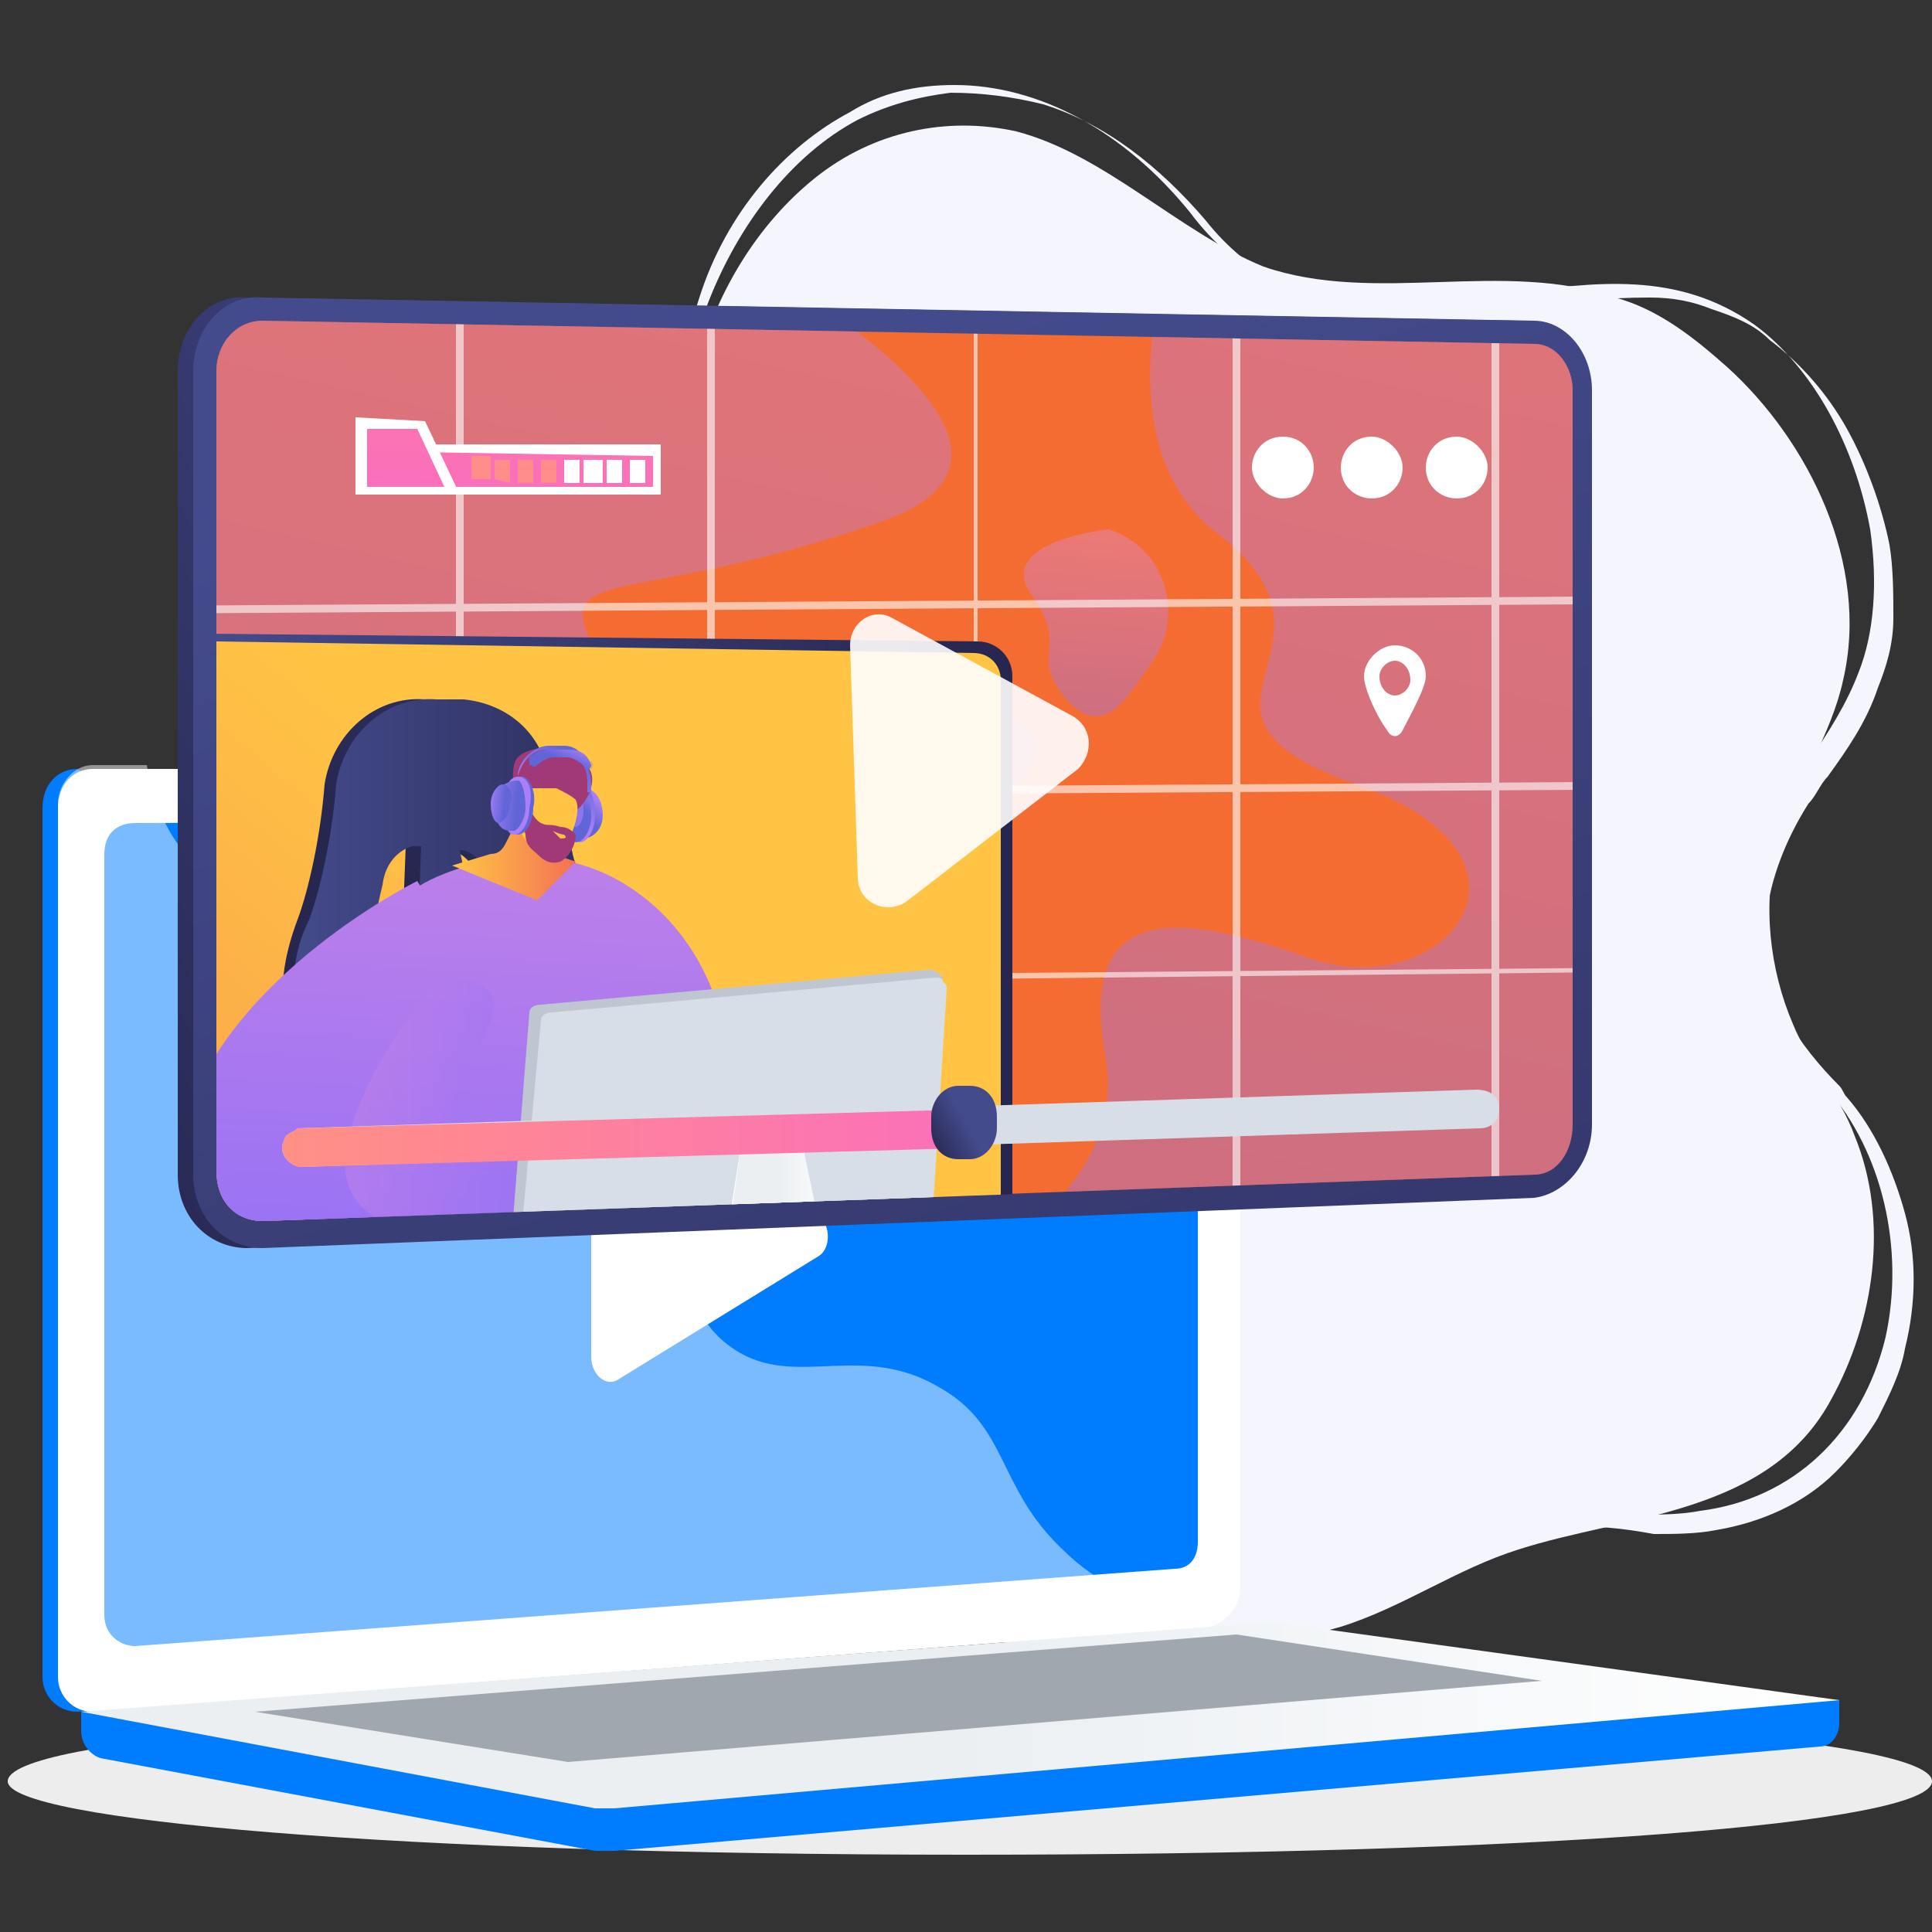 <?xml version="1.0" encoding="utf-8"?>
<!-- Generator: Adobe Illustrator 27.3.1, SVG Export Plug-In . SVG Version: 6.00 Build 0)  -->
<svg version="1.1" xmlns="http://www.w3.org/2000/svg" xmlns:xlink="http://www.w3.org/1999/xlink" x="0px" y="0px"
	 viewBox="0 0 50 50" style="enable-background:new 0 0 50 50;" xml:space="preserve">
<rect x="0" y="0" width="50" height="50" fill="#333333" stroke="none"/>
<style type="text/css">
	.st0{fill:#EDEDED;}
	.st1{fill:#F5F5FE;}
	.st2{fill:#007CFF;}
	.st3{fill:#FFFFFF;}
	.st4{opacity:0.48;fill:#FFFFFF;}
	.st5{fill:url(#SVGID_1_);}
	.st6{fill:#A0A7AF;}
	.st7{fill:url(#SVGID_00000013900590892819307290000012827932428122623640_);}
	.st8{fill:url(#SVGID_00000013891913996615288060000005032872605528605348_);}
	.st9{fill:#F46C31;}
	
		.st10{opacity:0.4;clip-path:url(#SVGID_00000072267064281857492560000005308447026714267813_);fill:url(#SVGID_00000057832497214950072510000004620915157171485573_);}
	
		.st11{opacity:0.4;clip-path:url(#SVGID_00000072267064281857492560000005308447026714267813_);fill:url(#SVGID_00000035520991768884625820000011462413809540835234_);}
	
		.st12{opacity:0.4;clip-path:url(#SVGID_00000072267064281857492560000005308447026714267813_);fill:url(#SVGID_00000110460095474678337630000007586774004207346344_);}
	.st13{clip-path:url(#SVGID_00000072267064281857492560000005308447026714267813_);}
	.st14{opacity:0.6;clip-path:url(#SVGID_00000072267064281857492560000005308447026714267813_);}
	.st15{fill:url(#SVGID_00000016783553194351488230000005709049449786851759_);}
	.st16{fill:url(#SVGID_00000142139817610395605410000015280592312910542521_);}
	.st17{opacity:0.9;fill:url(#SVGID_00000008859312821402709850000005266842910105593521_);}
	.st18{opacity:0.9;fill:url(#SVGID_00000079483346895060520670000008512078669762634655_);}
	.st19{opacity:0.9;fill:url(#SVGID_00000134249645028071374370000017575593090623226766_);}
	.st20{opacity:0.9;fill:url(#SVGID_00000111162605517543090140000015962096002017114760_);}
	
		.st21{clip-path:url(#SVGID_00000026131276711584127210000008787897798285560752_);fill:url(#SVGID_00000137845470839063697670000012111086642820164226_);}
	
		.st22{clip-path:url(#SVGID_00000026131276711584127210000008787897798285560752_);fill:url(#SVGID_00000085942969597945944310000006104855402260664240_);}
	.st23{clip-path:url(#SVGID_00000026131276711584127210000008787897798285560752_);}
	.st24{fill:url(#SVGID_00000020374741557295599460000004089086408928006274_);}
	.st25{fill:url(#SVGID_00000171693172828055129220000008647464347097857409_);}
	.st26{fill:url(#SVGID_00000041272735840610842110000009780765087255364007_);}
	.st27{opacity:0.4;fill:url(#SVGID_00000121281604507607883940000012135283831590768799_);}
	.st28{fill:url(#SVGID_00000129906577782762995250000011051968013525206710_);}
	.st29{fill:url(#SVGID_00000182523902542432852900000014407233990615164071_);}
	.st30{fill:url(#SVGID_00000072969510280861280000000003208268625838348722_);}
	.st31{fill:url(#SVGID_00000155843340488242716950000006140417206038966912_);}
	.st32{fill:url(#SVGID_00000130645121652528568940000010304118506321434496_);}
	.st33{fill:url(#SVGID_00000005246311120438157460000009693611500836512437_);}
	.st34{fill:url(#SVGID_00000089548592003739960270000011876574202729143719_);}
	.st35{opacity:0.6;fill:url(#SVGID_00000083797279837681850130000002153159625249329815_);}
	.st36{fill:url(#SVGID_00000021827376634074513140000007600528204968763560_);}
	.st37{fill:url(#SVGID_00000095336642739506520350000016158858754622459049_);}
	.st38{fill:url(#SVGID_00000183934160481733475000000015324031266565110970_);}
	.st39{fill:url(#SVGID_00000057849534046018306920000010652963482651901091_);}
	.st40{fill:url(#SVGID_00000084530119665957655210000006560997426768070544_);}
	.st41{fill:url(#SVGID_00000078738598701757815000000016562744357344307111_);}
	.st42{opacity:0.3;fill:url(#SVGID_00000018922791853228605950000004517773162948855944_);}
	.st43{fill:url(#SVGID_00000138570512276145273670000012734173518335024287_);}
	.st44{fill:url(#SVGID_00000016074228368527825740000001285019594995019438_);}
	.st45{fill:url(#SVGID_00000003825644998734156670000016971855963364221568_);}
	.st46{fill:url(#SVGID_00000142156303364323487700000004675033794142694541_);}
	.st47{fill:#BFC6D1;}
	.st48{fill:#D8DEE8;}
	.st49{fill:url(#SVGID_00000069361388976663988430000010114625473826540734_);}
	.st50{opacity:0.9;fill:#FFFFFF;}
	.st51{fill:url(#SVGID_00000144334087061804773580000015542129176674549427_);}
	.st52{fill:url(#SVGID_00000003082223277215925070000016308369262819060132_);}
</style>
<g id="Layer_1">
</g>
<g id="Layer_2">
	<g>
		<path id="_x3C_Path_x3E__00000073684962814717833750000007070102132144498078_" class="st0" d="M50,46.1c0,1.1-10.2,1.9-25,1.9
			S0.2,47.1,0.2,46.1c0-1.1,10-1.9,24.8-1.9S50,45,50,46.1z"/>
		<g>
			<path class="st1" d="M12.9,19.7c-1,1.5-1.7,3.6-1.2,5.5c0.5,1.9,2.2,3.1,2.9,4.9c0.4,1,0.4,2.1,0.4,3.2c0,1.4-0.2,3,0.7,4.2
				c0.5,0.7,1.3,1.1,2.1,1.4c1.6,0.6,3.3,0.8,4.7,1.9c2.3,1.7,5.2,2.3,8,2.1c1.4-0.1,2.8-0.4,4.2-0.8c1.6-0.5,3-1.5,4.6-2
				c2.8-0.9,6.5-0.9,8.1-3.9c1.1-2,1.5-4.6,0.6-6.8c-0.4-1.1-1.2-1.9-1.6-2.9c-0.6-1.4-0.8-3.1-0.4-4.6c0-0.1,0-0.1,0.1-0.2
				c0.4-1.4,1.3-2.7,1.6-4.1c0.7-3-0.9-6.2-3-8.1c-0.9-0.8-1.8-1.5-2.9-1.8c-2.9-1-6.2,0.2-9.1-0.8C30.5,6,28.6,4,26.3,3.4
				c-1.8-0.4-3.7,0-5.2,1.2c-1.5,1.2-2.6,3-3.1,5c-0.5,1.9-0.4,3.9-1.3,5.6c-0.7,1.5-2,2.2-3,3.3C13.5,18.9,13.1,19.3,12.9,19.7z"/>
			<g>
				<path class="st1" d="M38.7,40.1L38.7,40.1c1.1-0.8,2.4-0.9,3.7-0.9c0.5,0,1.1,0,1.6-0.1c2.4-0.3,4.2-2,4.8-4.5
					c0.5-2.3-0.1-4.8-1.5-6.4c-0.1-0.1-0.1-0.2-0.2-0.3c-0.5-0.6-1-1.2-1.4-1.9c-0.2-0.4-0.4-0.9-0.5-1.4c-0.1-0.5-0.1-1,0-1.5
					c0.1-0.9,0.5-1.9,1.1-2.7c0.1-0.2,0.3-0.5,0.5-0.7c0.5-0.7,1-1.5,1.3-2.3c0.4-1,0.5-2.3,0.3-3.7c-0.4-2.2-1.5-4.2-3-5.3
					c-2-1.4-4.1-1.1-6.4-0.8C38,7.8,37,8,36.1,8c-0.2,0-0.5,0-0.7,0c-0.4,0-0.9-0.1-1.3-0.2c-0.4-0.1-0.8-0.3-1.2-0.5
					c-0.8-0.4-1.5-1-2.1-1.8c-1.7-2.1-3.9-3.3-6.1-3.3c-1,0-1.9,0.2-2.7,0.7c-1.7,0.9-3.2,2.6-3.9,4.8c-0.4,1.2-0.5,2.5-0.6,3.8
					c-0.1,1.2-0.2,2.4-0.5,3.6c-0.2,0.7-0.5,1.3-0.9,1.9c-0.4,0.6-0.8,1.1-1.3,1.5c-1.3,1-2.2,2-2.8,3.1c-0.9,1.6-1.1,3.4-0.5,4.9
					c0.4,1,1.2,1.7,2,2.3c0.4,0.3,0.8,0.7,1.2,1.1c0.4,0.4,0.7,0.9,0.8,1.4c0.1,0.4,0.2,0.9,0.2,1.4c0,0.7-0.1,1.3-0.2,2
					c-0.2,1.1-0.4,2.2,0,3.3c0.2,0.7,0.8,1.2,1.7,1.5c0.6,0.2,1.4,0.3,2.3,0.3c0.3,0,0.6,0,0.8,0c1.1,0,2.2,0,3.2,0.4l0,0.1
					c-1-0.4-2.1-0.4-3.2-0.4c-0.3,0-0.6,0-0.8,0c-0.9,0-1.7-0.1-2.3-0.3c-0.9-0.3-1.5-0.9-1.7-1.6c-0.3-1.1-0.2-2.3,0-3.4
					c0.1-0.6,0.2-1.3,0.2-2c0-0.6-0.1-1-0.2-1.4c-0.4-1.1-1.1-1.7-1.9-2.4c-0.8-0.6-1.6-1.3-2-2.3c-0.2-0.4-0.3-0.8-0.3-1.2
					c0-0.4,0-0.8,0-1.3c0.1-0.8,0.4-1.7,0.8-2.4c0.6-1.1,1.5-2.1,2.9-3.1c0.9-0.7,1.7-1.9,2.2-3.3c0.4-1.1,0.4-2.4,0.5-3.5
					c0.1-1.3,0.2-2.6,0.6-3.8c0.8-2.1,2.2-3.9,3.9-4.8c0.8-0.4,1.6-0.6,2.4-0.7c0.8,0,1.6,0.1,2.4,0.3c1.6,0.5,3,1.6,4.2,3
					c1.1,1.4,2.8,2.3,4.6,2.5c1.2,0.1,2.4-0.1,3.6-0.2c1.1-0.2,2.2-0.3,3.3-0.3c0.6,0,1.1,0.1,1.6,0.3c0.6,0.2,1.1,0.4,1.5,0.8
					c0.8,0.6,1.5,1.4,2,2.3c0.5,0.9,0.9,2,1.1,3c0.1,0.6,0.1,1.3,0.1,1.9c0,0.7-0.2,1.3-0.4,1.8c-0.3,0.9-0.8,1.6-1.3,2.3
					c-0.2,0.2-0.3,0.5-0.5,0.7c-1.2,1.9-1.5,4-0.6,5.5c0.4,0.7,0.9,1.3,1.4,1.8c0.1,0.1,0.1,0.2,0.2,0.3c0.7,0.8,1.2,1.9,1.5,3
					c0.3,1.1,0.3,2.3,0,3.5c-0.1,0.6-0.4,1.2-0.7,1.8c-0.3,0.5-0.7,1-1.1,1.4c-0.8,0.8-1.9,1.3-3.1,1.5c-0.5,0.1-1.1,0.1-1.6,0.1
					C41.2,39.4,39.8,39.4,38.7,40.1z"/>
			</g>
		</g>
		<g>
			<g>
				<g>
					<path class="st2" d="M47.6,44L2.1,43.6v1.2c0,0.3,0.2,0.6,0.5,0.7l12.8,2.4c0.2,0,0.3,0,0.5,0l31.2-2.7c0.3,0,0.5-0.3,0.5-0.6
						V44z"/>
					<g>
						<path class="st2" d="M30.8,42.1L2,44.3c-0.5,0-0.9-0.4-0.9-0.9V20.9c0-0.6,0.4-1,0.9-1l1,0.6l27.8-0.6c0.4,0,0.8,0.4,0.8,0.9
							v20.3C31.6,41.6,31.3,42,30.8,42.1z"/>
						<path class="st3" d="M31.3,42.1L2.4,44.3c-0.5,0-0.9-0.4-0.9-0.9V20.9c0-0.6,0.4-1,0.9-1h28.9c0.4,0,0.8,0.4,0.8,0.9v20.3
							C32.1,41.6,31.7,42,31.3,42.1z"/>
						<path class="st2" d="M30.4,40.6L3.5,42.6c-0.4,0-0.8-0.3-0.8-0.8V22.1c0-0.5,0.3-0.8,0.8-0.8l26.9-0.1c0.4,0,0.6,0.3,0.6,0.8
							v17.9C31,40.3,30.8,40.6,30.4,40.6z"/>
						<path class="st3" d="M17.9,20.5c0,0.2-0.1,0.4-0.3,0.4c-0.2,0-0.3-0.2-0.3-0.4s0.1-0.4,0.3-0.4C17.7,20.1,17.9,20.2,17.9,20.5
							z"/>
						<path class="st4" d="M2.4,44.3l28.7-2.2l0.1,0c0.2,0,0.4-0.1,0.5-0.3c-2.1-0.1-3.4-0.9-4.2-1.7c-1.7-1.6-1.4-3.2-3.2-4.2
							c-2.2-1.3-4,0.3-5.7-1.3c-1-1-0.5-1.7-1.8-3.2c-1.4-1.6-2.3-1.1-3.7-2.6c-1.8-1.9-0.9-3.3-2.4-4.7C9,22.6,7,24.1,5.2,22.5
							c-0.8-0.7-1.2-1.6-1.4-2.7H2.4c-0.5,0-0.9,0.5-0.9,1v22.5C1.5,43.9,1.9,44.3,2.4,44.3z"/>
					</g>
					<linearGradient id="SVGID_1_" gradientUnits="userSpaceOnUse" x1="2.138" y1="44.38" x2="47.551" y2="44.38">
						<stop  offset="0.494" style="stop-color:#EBEFF2"/>
						<stop  offset="1" style="stop-color:#FFFFFF"/>
					</linearGradient>
					<path class="st5" d="M32.7,42L2.1,44.3l13.3,2.5c0.2,0,0.3,0,0.5,0L47.6,44L33.1,42C33,42,32.8,41.9,32.7,42z"/>
					<polygon class="st6" points="6.6,44.3 32,42.3 39.9,43.5 14.7,45.6 					"/>
				</g>
			</g>
			<path class="st3" d="M15.3,35.1v-6.6c0-0.4,0.3-0.7,0.6-0.5l5.3,3.5c0.3,0.2,0.3,0.8,0,1L16,35.7C15.7,35.9,15.3,35.6,15.3,35.1z
				"/>
		</g>
		<g>
			
				<linearGradient id="SVGID_00000070823156952487634190000007491443266032459168_" gradientUnits="userSpaceOnUse" x1="23.829" y1="18.78" x2="1.208" y2="30.982">
				<stop  offset="0" style="stop-color:#444B8C"/>
				<stop  offset="0.996" style="stop-color:#26264F"/>
			</linearGradient>
			<path style="fill:url(#SVGID_00000070823156952487634190000007491443266032459168_);" d="M6.4,32.3c-1,0-1.8-0.8-1.8-1.9V9.6
				c0-1.1,0.8-2,1.8-1.9l32.9,0.6c0.8,0,1.5,0.8,1.5,1.8v19c0,1-0.7,1.8-1.5,1.9L6.4,32.3z"/>
			<g>
				<g>
					
						<linearGradient id="SVGID_00000176742490077151210580000013067318856629164470_" gradientUnits="userSpaceOnUse" x1="19.83" y1="9.67" x2="35.488" y2="59.985">
						<stop  offset="0" style="stop-color:#444B8C"/>
						<stop  offset="0.996" style="stop-color:#26264F"/>
					</linearGradient>
					<path style="fill:url(#SVGID_00000176742490077151210580000013067318856629164470_);" d="M6.8,32.3c-1,0-1.8-0.8-1.8-1.9V9.6
						c0-1.1,0.8-2,1.8-1.9l32.9,0.6c0.8,0,1.5,0.8,1.5,1.8v19c0,1-0.7,1.8-1.5,1.9L6.8,32.3z"/>
					<path class="st9" d="M39.7,8.9L6.8,8.3c-0.7,0-1.2,0.6-1.2,1.3v20.7c0,0.7,0.5,1.3,1.2,1.3l32.9-1.2c0.6,0,1-0.6,1-1.3v-19
						C40.7,9.5,40.3,8.9,39.7,8.9z"/>
				</g>
				<g>
					<defs>
						<path id="SVGID_00000165225568576087636150000012471337353473492613_" d="M39.7,8.9L6.8,8.3c-0.7,0-1.2,0.6-1.2,1.3v20.7
							c0,0.7,0.5,1.3,1.2,1.3l32.9-1.2c0.6,0,1-0.6,1-1.3v-19C40.7,9.5,40.3,8.9,39.7,8.9z"/>
					</defs>
					<clipPath id="SVGID_00000011753977679688585040000006153583156864014243_">
						<use xlink:href="#SVGID_00000165225568576087636150000012471337353473492613_"  style="overflow:visible;"/>
					</clipPath>
					
						<linearGradient id="SVGID_00000078044558387868415220000009487567623679710884_" gradientUnits="userSpaceOnUse" x1="44.227" y1="-12.807" x2="34.042" y2="31.569">
						<stop  offset="3.597120e-03" style="stop-color:#E38DDD"/>
						<stop  offset="1" style="stop-color:#9571F6"/>
					</linearGradient>
					
						<path style="opacity:0.4;clip-path:url(#SVGID_00000011753977679688585040000006153583156864014243_);fill:url(#SVGID_00000078044558387868415220000009487567623679710884_);" d="
						M31.5,3.3c-0.2,0.1-3.8,7.6,0,10.5c3.9,3-1.8,4.6,3.6,6.5c5.4,1.9,2.3,5.7-1.2,4.5c-3.4-1.2-6-1.5-5.3,2.5
						c0.7,3.9-4.2,5.1-2,6.2c2.2,1.1,15.4,0,15.6,0c0.2,0,3.4-10.1,3.4-11.1C45.7,21.4,45.1-0.6,31.5,3.3z"/>
					
						<linearGradient id="SVGID_00000104704882679799509970000011731038635961808822_" gradientUnits="userSpaceOnUse" x1="20.713" y1="-11.568" x2="10.667" y2="32.206">
						<stop  offset="3.597120e-03" style="stop-color:#E38DDD"/>
						<stop  offset="1" style="stop-color:#9571F6"/>
					</linearGradient>
					
						<path style="opacity:0.4;clip-path:url(#SVGID_00000011753977679688585040000006153583156864014243_);fill:url(#SVGID_00000104704882679799509970000011731038635961808822_);" d="
						M17.7,5.8c0,0,11.2,5.6,5.1,7.7c-6,2.1-8.3,1.2-7.6,2.9c0.7,1.7,4.9,1.5,8.7,1.7c3.8,0.1,3.8,2.1,0.7,3
						c-3.1,0.9-4.3,2.9-3.4,4.4c0.9,1.5,3.4,5.9,0.7,6.6c-2.7,0.7-4.1-10.6-8.9-10.8C8.3,21,1.5,23.8,1.1,18.6
						C0.8,13.5,4.3,6,4.5,6.2C4.7,6.4,17.7,5.8,17.7,5.8z"/>
					
						<linearGradient id="SVGID_00000060711031905435403760000003431245577477492098_" gradientUnits="userSpaceOnUse" x1="28.501" y1="13.646" x2="28.144" y2="18.433">
						<stop  offset="3.597120e-03" style="stop-color:#E38DDD"/>
						<stop  offset="1" style="stop-color:#9571F6"/>
					</linearGradient>
					
						<path style="opacity:0.4;clip-path:url(#SVGID_00000011753977679688585040000006153583156864014243_);fill:url(#SVGID_00000060711031905435403760000003431245577477492098_);" d="
						M28.7,13.7c0,0-3,0.3-2,1.7c1,1.4-0.1,1.5,0.9,2.7c1,1.1,1.6-0.1,2.3-1.1C30.6,15.9,30.2,14.2,28.7,13.7z"/>
					<g style="clip-path:url(#SVGID_00000011753977679688585040000006153583156864014243_);">
						<path class="st3" d="M34,12.1c0,0.4-0.3,0.8-0.8,0.8c-0.4,0-0.8-0.4-0.8-0.8c0-0.4,0.3-0.8,0.8-0.8C33.7,11.3,34,11.7,34,12.1
							z"/>
						<path class="st3" d="M36.3,12.1c0,0.4-0.3,0.8-0.8,0.8c-0.4,0-0.8-0.3-0.8-0.8c0-0.4,0.3-0.8,0.8-0.8
							C35.9,11.3,36.3,11.7,36.3,12.1z"/>
						<path class="st3" d="M38.5,12.1c0,0.4-0.3,0.8-0.8,0.8c-0.4,0-0.8-0.3-0.8-0.8c0-0.4,0.3-0.8,0.8-0.8
							C38.1,11.3,38.5,11.7,38.5,12.1z"/>
					</g>
					<g style="opacity:0.6;clip-path:url(#SVGID_00000011753977679688585040000006153583156864014243_);">
						<g>
							<polygon class="st3" points="47.1,15.6 0.6,15.9 0.6,15.7 47.1,15.4 							"/>
						</g>
						<g>
							<polygon class="st3" points="47.1,20.4 0.6,20.7 0.6,20.5 47.1,20.2 							"/>
						</g>
						<g>
							<polygon class="st3" points="47.1,25.1 0.6,25.6 0.6,25.4 47.1,25 							"/>
						</g>
						<g>
							<polygon class="st3" points="18.5,32.6 18.3,32.6 18.3,6.3 18.5,6.3 							"/>
						</g>
						<g>
							<polygon class="st3" points="25.3,32.5 25.2,32.5 25.2,6.3 25.3,6.3 							"/>
						</g>
						<g>
							<polygon class="st3" points="32.1,32.4 31.9,32.4 31.9,6.3 32.1,6.3 							"/>
						</g>
						<g>
							<polygon class="st3" points="38.8,32.4 38.6,32.4 38.6,6.3 38.8,6.3 							"/>
						</g>
						<g>
							<polygon class="st3" points="12,32.7 11.8,32.7 11.8,6.3 12,6.3 							"/>
						</g>
					</g>
					<g style="clip-path:url(#SVGID_00000011753977679688585040000006153583156864014243_);">
						<polygon class="st3" points="10.6,12.8 17.1,12.8 17.1,11.5 10.6,11.5 						"/>
						
							<linearGradient id="SVGID_00000119093530507246061610000016487321980611686327_" gradientUnits="userSpaceOnUse" x1="14.622" y1="1.689" x2="13.797" y2="12.763">
							<stop  offset="0" style="stop-color:#FF9085"/>
							<stop  offset="1" style="stop-color:#FB6FBB"/>
						</linearGradient>
						<polygon style="fill:url(#SVGID_00000119093530507246061610000016487321980611686327_);" points="16.9,12.6 16.9,11.8 
							10.8,11.7 10.8,12.6 						"/>
						<polygon class="st3" points="9.2,12.8 11.9,12.8 11,10.9 9.2,10.8 						"/>
						
							<linearGradient id="SVGID_00000142857340684589555320000006396306818280743070_" gradientUnits="userSpaceOnUse" x1="11.263" y1="1.573" x2="10.447" y2="12.537">
							<stop  offset="0" style="stop-color:#FF9085"/>
							<stop  offset="1" style="stop-color:#FB6FBB"/>
						</linearGradient>
						<polygon style="fill:url(#SVGID_00000142857340684589555320000006396306818280743070_);" points="11.5,12.6 10.8,11.1 
							9.5,11.1 9.5,12.6 						"/>
						<polygon class="st3" points="16.3,12.5 16.7,12.5 16.7,11.9 16.3,11.9 						"/>
						<polygon class="st3" points="15.7,12.5 16.1,12.5 16.1,11.9 15.7,11.9 						"/>
						<polygon class="st3" points="15.1,12.5 15.6,12.5 15.6,11.9 15.1,11.9 						"/>
						<polygon class="st3" points="14.6,12.5 15,12.5 15,11.9 14.6,11.9 						"/>
						
							<linearGradient id="SVGID_00000077315645871688502620000013144846605526243505_" gradientUnits="userSpaceOnUse" x1="2318.963" y1="16.066" x2="2320.194" y2="23.54" gradientTransform="matrix(-1 0 0 1 2332.515 0)">
							<stop  offset="0" style="stop-color:#FF9085"/>
							<stop  offset="1" style="stop-color:#FB6FBB"/>
						</linearGradient>
						<polygon style="opacity:0.9;fill:url(#SVGID_00000077315645871688502620000013144846605526243505_);" points="14,12.5 
							14.4,12.5 14.4,11.9 14,11.9 						"/>
						
							<linearGradient id="SVGID_00000149341505317285979120000010845926066178569385_" gradientUnits="userSpaceOnUse" x1="2319.536" y1="16" x2="2320.775" y2="23.522" gradientTransform="matrix(-1 0 0 1 2332.515 0)">
							<stop  offset="0" style="stop-color:#FF9085"/>
							<stop  offset="1" style="stop-color:#FB6FBB"/>
						</linearGradient>
						<polygon style="opacity:0.9;fill:url(#SVGID_00000149341505317285979120000010845926066178569385_);" points="13.4,12.5 
							13.8,12.5 13.8,11.9 13.4,11.9 						"/>
						
							<linearGradient id="SVGID_00000046309408270271770340000017667787001913312402_" gradientUnits="userSpaceOnUse" x1="2320.113" y1="15.933" x2="2321.36" y2="23.503" gradientTransform="matrix(-1 0 0 1 2332.515 0)">
							<stop  offset="0" style="stop-color:#FF9085"/>
							<stop  offset="1" style="stop-color:#FB6FBB"/>
						</linearGradient>
						<polygon style="opacity:0.9;fill:url(#SVGID_00000046309408270271770340000017667787001913312402_);" points="12.8,12.4 
							13.2,12.5 13.2,11.9 12.8,11.9 						"/>
						
							<linearGradient id="SVGID_00000105419934095805684540000009834424559431909797_" gradientUnits="userSpaceOnUse" x1="2320.696" y1="15.866" x2="2321.95" y2="23.485" gradientTransform="matrix(-1 0 0 1 2332.515 0)">
							<stop  offset="0" style="stop-color:#FF9085"/>
							<stop  offset="1" style="stop-color:#FB6FBB"/>
						</linearGradient>
						<polygon style="opacity:0.9;fill:url(#SVGID_00000105419934095805684540000009834424559431909797_);" points="12.2,12.4 
							12.7,12.4 12.7,11.8 12.2,11.8 						"/>
					</g>
				</g>
				<g>
					<defs>
						<path id="SVGID_00000130642014275304848680000003595684366669837469_" d="M26.4,17.2v13.7L6.8,31.6c-0.7,0-1.2-0.5-1.2-1.3
							V16.3l20.1,0.2C26.1,16.6,26.4,16.9,26.4,17.2z"/>
					</defs>
					<clipPath id="SVGID_00000006683997861267851240000008292314115768270209_">
						<use xlink:href="#SVGID_00000130642014275304848680000003595684366669837469_"  style="overflow:visible;"/>
					</clipPath>
					
						<linearGradient id="SVGID_00000060744649298825062210000000318115713209449888_" gradientUnits="userSpaceOnUse" x1="5.344" y1="24.152" x2="26.197" y2="24.152">
						<stop  offset="0" style="stop-color:#444B8C"/>
						<stop  offset="0.996" style="stop-color:#26264F"/>
					</linearGradient>
					
						<path style="clip-path:url(#SVGID_00000006683997861267851240000008292314115768270209_);fill:url(#SVGID_00000060744649298825062210000000318115713209449888_);" d="
						M6.8,31.9c-0.8,0-1.4-0.7-1.4-1.5v-14l19.9,0.2c0.5,0,0.9,0.4,0.9,0.9v13.6L6.8,31.9C6.8,31.9,6.8,31.9,6.8,31.9z"/>
					
						<linearGradient id="SVGID_00000016753418658671056400000008811819441026303400_" gradientUnits="userSpaceOnUse" x1="15.582" y1="23.1" x2="-7.731" y2="50.591">
						<stop  offset="0" style="stop-color:#FFC444"/>
						<stop  offset="0.996" style="stop-color:#F36F56"/>
					</linearGradient>
					
						<path style="clip-path:url(#SVGID_00000006683997861267851240000008292314115768270209_);fill:url(#SVGID_00000016753418658671056400000008811819441026303400_);" d="
						M25.9,17.6V31c0,0.4-0.3,0.7-0.7,0.7l-21.1,0c-0.4,0-0.7-0.3-0.7-0.7V17.3c0-0.4,0.3-0.7,0.7-0.7l1.5,0l19.6,0.3
						C25.6,16.9,25.9,17.2,25.9,17.6z"/>
					<g style="clip-path:url(#SVGID_00000006683997861267851240000008292314115768270209_);">
						<g>
							
								<linearGradient id="SVGID_00000000207775642683479900000009656042096967028618_" gradientUnits="userSpaceOnUse" x1="26.723" y1="6.125" x2="13.84" y2="25.469">
								<stop  offset="0" style="stop-color:#444B8C"/>
								<stop  offset="0.996" style="stop-color:#26264F"/>
							</linearGradient>
							<path style="fill:url(#SVGID_00000000207775642683479900000009656042096967028618_);" d="M16.8,31c-0.3-0.9-0.2-2,0.2-2.9
								l0.5-1.1c0.1-0.3,0.2-0.6,0.2-0.9v-0.6c0-0.3-0.1-0.5-0.3-0.6l-1.9-1.3c-0.6-0.4-1-1-1.1-1.6c-0.2-0.7-0.4-1.5-0.7-2.3
								c-0.3-0.9-1.1-1.5-2.1-1.6l-0.6,0c-1.3-0.1-2.4,0.9-2.6,2.2c-0.1,1.3-0.4,2.7-0.7,3.5c-0.3,0.8-0.5,1.7-0.3,2.5
								c0.5,2.7,1.2,6.4,0.8,7.3c5.9,0.7,9.7,0,9.7,0L16.8,31z M10.4,24.5l-1.2,0c0,0,0.1-0.8,0.3-1.6c0.1-0.8,0.7-1,0.8-1l0.2,0
								L10.4,24.5z M12,24.5L11.6,22c0.9,0,1.6,2.6,1.6,2.6C13.2,24.6,12,24.5,12,24.5z"/>
							
								<linearGradient id="SVGID_00000134928782927631554970000013956612747245309841_" gradientUnits="userSpaceOnUse" x1="7.465" y1="26.12" x2="18.037" y2="26.12">
								<stop  offset="0" style="stop-color:#444B8C"/>
								<stop  offset="0.996" style="stop-color:#26264F"/>
							</linearGradient>
							<path style="fill:url(#SVGID_00000134928782927631554970000013956612747245309841_);" d="M17.2,31c-0.3-0.9-0.2-2,0.2-2.9
								l0.5-1.1c0.1-0.3,0.2-0.6,0.2-0.9v-0.6c0-0.3-0.1-0.5-0.3-0.6l-1.9-1.3c-0.6-0.4-1-1-1.1-1.6c-0.2-0.7-0.4-1.5-0.7-2.3
								c-0.3-0.9-1.1-1.5-2.1-1.6l-0.7,0c-1.3-0.1-2.4,0.9-2.6,2.2c-0.1,1.3-0.4,2.7-0.7,3.5c-0.4,0.8-0.5,1.7-0.3,2.5
								c0.5,2.7,1.2,6.4,0.8,7.4c5.9,0.7,9.7,0,9.7,0L17.2,31z M10.8,24.5l-1.2,0c0,0,0.1-0.8,0.3-1.6c0.1-0.8,0.7-1,0.8-1l0.2,0
								L10.8,24.5z M12.4,24.5L11.9,22c0.9,0,1.6,2.6,1.6,2.6C13.6,24.6,12.4,24.5,12.4,24.5z"/>
						</g>
						<g>
							<g>
								
									<linearGradient id="SVGID_00000048459567553614842350000003379153840483864247_" gradientUnits="userSpaceOnUse" x1="13.885" y1="11.366" x2="12.641" y2="33.414">
									<stop  offset="3.597120e-03" style="stop-color:#E38DDD"/>
									<stop  offset="1" style="stop-color:#9571F6"/>
								</linearGradient>
								<path style="fill:url(#SVGID_00000048459567553614842350000003379153840483864247_);" d="M16.6,31.8c0.5-0.3,1.5-1.2,2-2.6
									c0.7-2.3-0.3-5-2.4-6.3c-2.4-1.5-5-0.2-5.3,0c-1.8,0.9-2.5,2.5-2.9,3.4c-0.7,1.6-1.7,4.9-0.3,6.2c0.9,0.8,2.2,0.5,3.8,0.2
									c1.6-0.3,2.1-0.8,2.2-1c0.4-0.6,0.2-1,0.4-2c0.3-1.6,1.3-3.4,2-3.4c0.6,0,1.1,1.3,1.1,2.2c0.1,1.5-0.7,2.6-0.9,2.9
									C16.4,31.6,16.5,31.7,16.6,31.8z"/>
								
									<linearGradient id="SVGID_00000098200677035173273590000010561689693016874902_" gradientUnits="userSpaceOnUse" x1="7.138" y1="29.19" x2="13.726" y2="29.19">
									<stop  offset="3.597120e-03" style="stop-color:#E38DDD"/>
									<stop  offset="1" style="stop-color:#9571F6"/>
								</linearGradient>
								<path style="opacity:0.4;fill:url(#SVGID_00000098200677035173273590000010561689693016874902_);" d="M11.8,29.5
									c-0.7-1.1,1.4-3,0.9-3.8c-0.4-0.6-1.9-0.4-2.9,0.2c-1.8,1-2.3,3.2-2.5,4c-0.1,0.7-0.2,1.3-0.2,1.9c0.1,0.3,0.3,0.6,0.6,0.8
									c0.9,0.8,2.2,0.5,3.8,0.2c1.6-0.3,2.1-0.8,2.2-1c0,0,0,0,0,0c0-0.6-0.1-1.1-0.5-1.5C12.7,29.8,12.1,30,11.8,29.5z"/>
								
									<linearGradient id="SVGID_00000159457066499217615260000005736068605487522186_" gradientUnits="userSpaceOnUse" x1="9.338" y1="11.16" x2="8.097" y2="33.15">
									<stop  offset="3.597120e-03" style="stop-color:#E38DDD"/>
									<stop  offset="1" style="stop-color:#9571F6"/>
								</linearGradient>
								<path style="fill:url(#SVGID_00000159457066499217615260000005736068605487522186_);" d="M11.8,31.9c0,0-3.4,0.3-2.8-2.4
									c0.7-2.7,3-4.7,3-4.7l-1.2-2c0,0-5.5,2.7-6.2,7c-0.7,4.3,6.7,2.8,6.7,2.8L11.8,31.9z"/>
								
									<linearGradient id="SVGID_00000173149697262107939520000005370516126115138732_" gradientUnits="userSpaceOnUse" x1="13.435" y1="32.207" x2="13.455" y2="32.207">
									<stop  offset="0" style="stop-color:#FFC444"/>
									<stop  offset="0.996" style="stop-color:#F36F56"/>
								</linearGradient>
								<path style="fill:url(#SVGID_00000173149697262107939520000005370516126115138732_);" d="M13.6,32.6c0,0-0.2-0.7-0.5-0.9
									c-0.3-0.2-1.2,0.2-1.2,0.2s-0.4,0.6-0.4,0.7c0,0.1,0.8,0.2,1-0.1c0.3-0.3,0.6-0.3,0.8-0.1C13.4,32.7,13.6,32.6,13.6,32.6z"
									/>
								<polygon class="st3" points="11.7,33 13.3,33.8 19.5,31.8 19.5,31.5 17.5,31.4 11.8,32.6 								"/>
								
									<linearGradient id="SVGID_00000063615075728026346580000003067622788533129098_" gradientUnits="userSpaceOnUse" x1="11.793" y1="22.181" x2="14.97" y2="22.181">
									<stop  offset="0" style="stop-color:#FFC444"/>
									<stop  offset="0.996" style="stop-color:#F36F56"/>
								</linearGradient>
								<path style="fill:url(#SVGID_00000063615075728026346580000003067622788533129098_);" d="M13.5,21l-0.4,0.8
									c-0.1,0.2-0.2,0.3-0.4,0.3l-1,0.3c0,0,2.2,0.9,2.2,0.9c0,0,1-1,1-1l-0.3-0.1c-0.2-0.1-0.3-0.3-0.3-0.5l0-0.6L13.5,21z"/>
								<g>
									<g>
										
											<linearGradient id="SVGID_00000176732868431840392700000005405712912284646024_" gradientUnits="userSpaceOnUse" x1="452.99" y1="-108.534" x2="452.668" y2="-108.074" gradientTransform="matrix(0.994 0.106 -0.106 0.994 -446.451 80.423)">
											<stop  offset="0" style="stop-color:#AA80F9"/>
											<stop  offset="0.996" style="stop-color:#6165D7"/>
										</linearGradient>
										<path style="fill:url(#SVGID_00000176732868431840392700000005405712912284646024_);" d="M15.1,20.4L15.1,20.4
											c0.3,0,0.5,0.3,0.5,0.7l0,0c0,0.4-0.3,0.6-0.5,0.6l-0.1,0c-0.1,0-0.2-0.3-0.2-0.7C14.9,20.6,15,20.3,15.1,20.4z"/>
										
											<linearGradient id="SVGID_00000180324689012767595700000009392478709103819662_" gradientUnits="userSpaceOnUse" x1="452.409" y1="-107.802" x2="453.035" y2="-109.088" gradientTransform="matrix(0.994 0.106 -0.106 0.994 -446.451 80.423)">
											<stop  offset="0" style="stop-color:#AA80F9"/>
											<stop  offset="0.996" style="stop-color:#6165D7"/>
										</linearGradient>
										<path style="fill:url(#SVGID_00000180324689012767595700000009392478709103819662_);" d="M14.7,21c0,0.4,0.1,0.7,0.3,0.8
											c0.2,0,0.4-0.3,0.4-0.7c0-0.4-0.1-0.7-0.3-0.8C14.9,20.3,14.7,20.6,14.7,21z"/>
										
											<linearGradient id="SVGID_00000054223556955603170160000009721468694482142100_" gradientUnits="userSpaceOnUse" x1="452.865" y1="-108.331" x2="452.971" y2="-108.397" gradientTransform="matrix(0.994 0.106 -0.106 0.994 -446.451 80.423)">
											<stop  offset="0" style="stop-color:#444B8C"/>
											<stop  offset="0.996" style="stop-color:#3E4177"/>
										</linearGradient>
										<polygon style="fill:url(#SVGID_00000054223556955603170160000009721468694482142100_);" points="15,21.7 14.9,21.7 
											15,20.3 15.1,20.3 										"/>
										
											<linearGradient id="SVGID_00000096046939281525510930000005850022789787867318_" gradientUnits="userSpaceOnUse" x1="452.963" y1="-108.674" x2="452.64" y2="-108.291" gradientTransform="matrix(0.994 0.106 -0.106 0.994 -446.451 80.423)">
											<stop  offset="0" style="stop-color:#AA80F9"/>
											<stop  offset="0.996" style="stop-color:#6165D7"/>
										</linearGradient>
										<path style="fill:url(#SVGID_00000096046939281525510930000005850022789787867318_);" d="M14.6,21c0,0.4,0.1,0.7,0.3,0.8
											c0.2,0,0.4-0.3,0.4-0.7c0-0.4-0.1-0.7-0.3-0.8C14.8,20.3,14.7,20.6,14.6,21z"/>
										
											<linearGradient id="SVGID_00000016782853762226566730000008458411049029138069_" gradientUnits="userSpaceOnUse" x1="452.31" y1="-108.126" x2="452.692" y2="-108.126" gradientTransform="matrix(0.994 0.106 -0.106 0.994 -446.451 80.423)">
											<stop  offset="3.597120e-03" style="stop-color:#6165D7"/>
											<stop  offset="1" style="stop-color:#AA80F9"/>
										</linearGradient>
										<path style="opacity:0.6;fill:url(#SVGID_00000016782853762226566730000008458411049029138069_);" d="M14.8,21
											c0,0.2,0,0.4,0.1,0.4c0.1,0,0.2-0.2,0.2-0.4c0-0.2,0-0.4-0.1-0.4C14.9,20.6,14.8,20.8,14.8,21z"/>
									</g>
									
										<linearGradient id="SVGID_00000051360296723162506900000015015940890645620366_" gradientUnits="userSpaceOnUse" x1="3932.41" y1="764.193" x2="3932.435" y2="764.193" gradientTransform="matrix(-0.95 -0.314 -0.314 0.95 4253.726 616.889)">
										<stop  offset="0" style="stop-color:#311944"/>
										<stop  offset="1" style="stop-color:#A03976"/>
									</linearGradient>
									<path style="fill:url(#SVGID_00000051360296723162506900000015015940890645620366_);" d="M15,20.9c0.2-0.2,0.4-0.6,0.3-0.9
										c-0.1-0.3-0.4-0.4-0.5-0.5c-0.4-0.2-1.1-0.2-1.4,0.1c-0.2,0.2-0.1,0.8-0.1,0.9c0,0.1,0.1,0.2,0.1,0.3
										c0.1,0.1,0.2,0.4,0.3,0.8c0-0.1,0.1-0.2,0.2-0.3c0,0,0.2-0.2,0.3-0.3C14.6,20.9,14.8,21.1,15,20.9z"/>
									
										<linearGradient id="SVGID_00000158020396794329640490000001856848299686791579_" gradientUnits="userSpaceOnUse" x1="-6422.064" y1="404.986" x2="-6422.064" y2="404.966" gradientTransform="matrix(0.967 0.255 -0.255 0.967 6334.526 1238.763)">
										<stop  offset="0" style="stop-color:#FFC444"/>
										<stop  offset="0.996" style="stop-color:#F36F56"/>
									</linearGradient>
									<path style="fill:url(#SVGID_00000158020396794329640490000001856848299686791579_);" d="M13.4,21.3c0,0,0.1,0.6,0.7,0.8
										c0.5,0.2,1-1,0.8-1.4c-0.1-0.1-0.3-0.2-0.5-0.3c-0.1,0-0.2,0-0.4,0c-0.2,0-0.2,0-0.3,0c-0.1,0-0.2,0.1-0.2,0.5
										c-0.1-0.1-0.2-0.2-0.3-0.2c0,0-0.1,0-0.1,0C13.1,20.9,13.2,21.1,13.4,21.3z"/>
									
										<linearGradient id="SVGID_00000142166259315572334280000012616294488127637125_" gradientUnits="userSpaceOnUse" x1="3931.156" y1="764.898" x2="3931.181" y2="764.898" gradientTransform="matrix(-0.95 -0.314 -0.314 0.95 4253.726 616.889)">
										<stop  offset="0" style="stop-color:#311944"/>
										<stop  offset="1" style="stop-color:#A03976"/>
									</linearGradient>
									<path style="fill:url(#SVGID_00000142166259315572334280000012616294488127637125_);" d="M13.8,20.3c0,0-0.1,0.1-0.1,0.2
										c-0.1,0.3,0.1,0.7,0.3,0.8c0.2,0.1,0.2,0,0.5,0.1c0.2,0,0.3,0.1,0.4,0.2c0,0.3-0.2,0.6-0.4,0.7c-0.3,0.1-0.5-0.1-0.6-0.2
										c-0.1-0.1-0.3-0.2-0.3-0.5c-0.1-0.3,0.1-0.4,0-0.6c0-0.1-0.1-0.2-0.2-0.4c0-0.1,0-0.1,0-0.1C13.5,20.4,13.7,20.3,13.8,20.3
										z"/>
									
										<linearGradient id="SVGID_00000144298618735549596600000006856811482092253105_" gradientUnits="userSpaceOnUse" x1="4211.893" y1="715.612" x2="4211.893" y2="715.591" gradientTransform="matrix(-0.95 -0.314 -0.314 0.95 4253.726 616.889)">
										<stop  offset="0" style="stop-color:#FFC444"/>
										<stop  offset="1" style="stop-color:#F36F56"/>
									</linearGradient>
									<path style="fill:url(#SVGID_00000144298618735549596600000006856811482092253105_);" d="M14.6,21.6c0,0-0.1,0-0.3-0.1
										c0,0,0,0,0,0c0,0,0.1,0.1,0.2,0.2C14.6,21.7,14.7,21.7,14.6,21.6C14.7,21.6,14.6,21.6,14.6,21.6z"/>
									<g>
										
											<linearGradient id="SVGID_00000138568724935995769120000008728570663718874785_" gradientUnits="userSpaceOnUse" x1="393.892" y1="-386.801" x2="394.497" y2="-388.044" gradientTransform="matrix(1.03 0.11 -0.117 1.091 -436.534 399.656)">
											<stop  offset="0" style="stop-color:#AA80F9"/>
											<stop  offset="0.996" style="stop-color:#6165D7"/>
										</linearGradient>
										<path style="fill:url(#SVGID_00000138568724935995769120000008728570663718874785_);" d="M13.5,20.4L13.5,20.4l-0.1-0.3
											c0-0.4,0.4-0.8,0.8-0.8l0.4,0c0.2,0,0.4,0.1,0.5,0.3c0.1,0.2,0.2,0.4,0.2,0.7l0,0.2l-0.1,0l0-0.2c0-0.2,0-0.4-0.2-0.6
											c-0.1-0.2-0.3-0.3-0.5-0.3l-0.4,0c-0.3,0-0.6,0.3-0.7,0.7L13.5,20.4z"/>
										<g>
											
												<linearGradient id="SVGID_00000163772199367716179180000003314925606581417866_" gradientUnits="userSpaceOnUse" x1="394.302" y1="-388.356" x2="394.171" y2="-387.919" gradientTransform="matrix(1.03 0.11 -0.117 1.091 -436.534 399.656)">
												<stop  offset="0" style="stop-color:#AA80F9"/>
												<stop  offset="0.996" style="stop-color:#6165D7"/>
											</linearGradient>
											<path style="fill:url(#SVGID_00000163772199367716179180000003314925606581417866_);" d="M15.2,19.9
												C15.1,19.9,15.1,19.9,15.2,19.9c-0.2-0.2-0.4-0.3-0.5-0.3l-0.4,0c-0.1,0-0.3,0.1-0.4,0.2c-0.1,0.1-0.1,0-0.2,0
												c0-0.1,0-0.1,0-0.2c0.2-0.2,0.4-0.2,0.6-0.2l0.4,0c0.3,0,0.5,0.1,0.6,0.4C15.3,19.8,15.3,19.9,15.2,19.9
												C15.2,19.9,15.2,19.9,15.2,19.9z"/>
											
												<linearGradient id="SVGID_00000057844925042723720780000003501541059363739790_" gradientUnits="userSpaceOnUse" x1="394.303" y1="-388.357" x2="394.171" y2="-387.92" gradientTransform="matrix(1.03 0.11 -0.117 1.091 -436.534 399.656)">
												<stop  offset="0" style="stop-color:#AA80F9"/>
												<stop  offset="0.996" style="stop-color:#6165D7"/>
											</linearGradient>
											<path style="opacity:0.3;fill:url(#SVGID_00000057844925042723720780000003501541059363739790_);" d="M15,19.6
												c-0.3-0.1-0.3-0.2-0.4-0.2c-0.3,0-0.4,0.3-0.7,0.2c-0.1,0-0.1,0-0.2-0.1c0,0,0,0,0,0c-0.1,0.1-0.1,0.1,0,0.2
												c0,0.1,0.1,0.1,0.2,0c0.1-0.1,0.2-0.2,0.4-0.2l0.4,0c0.2,0,0.3,0.1,0.4,0.3c0,0,0.1,0.1,0.1,0.1c0,0,0.1,0,0.1,0
												c0,0,0.1-0.1,0-0.2C15.2,19.7,15.1,19.7,15,19.6z"/>
										</g>
									</g>
									<g>
										<g>
											
												<linearGradient id="SVGID_00000136369313651878443950000013755357603294046124_" gradientUnits="userSpaceOnUse" x1="450.632" y1="-108.117" x2="451.339" y2="-108.117" gradientTransform="matrix(0.994 0.106 -0.106 0.994 -446.451 80.423)">
												<stop  offset="0" style="stop-color:#AA80F9"/>
												<stop  offset="0.996" style="stop-color:#6165D7"/>
											</linearGradient>
											<path style="fill:url(#SVGID_00000136369313651878443950000013755357603294046124_);" d="M13.8,20.9
												c0,0.4-0.2,0.7-0.4,0.7c-0.2,0-0.3-0.4-0.3-0.8c0-0.4,0.2-0.7,0.4-0.7C13.7,20.1,13.9,20.5,13.8,20.9z"/>
											
												<linearGradient id="SVGID_00000119100196271364639460000006641613071609700779_" gradientUnits="userSpaceOnUse" x1="450.696" y1="-107.988" x2="450.116" y2="-107.651" gradientTransform="matrix(0.994 0.106 -0.106 0.994 -446.451 80.423)">
												<stop  offset="0" style="stop-color:#AA80F9"/>
												<stop  offset="0.996" style="stop-color:#6165D7"/>
											</linearGradient>
											<path style="fill:url(#SVGID_00000119100196271364639460000006641613071609700779_);" d="M13.7,20.9
												c0,0.4-0.2,0.7-0.4,0.7c-0.2,0-0.3-0.4-0.3-0.8c0-0.4,0.2-0.7,0.4-0.7C13.7,20.1,13.8,20.5,13.7,20.9z"/>
											
												<linearGradient id="SVGID_00000114052458528391273460000007319083044400546200_" gradientUnits="userSpaceOnUse" x1="450.297" y1="-108.114" x2="451.074" y2="-108.114" gradientTransform="matrix(0.994 0.106 -0.106 0.994 -446.451 80.423)">
												<stop  offset="0" style="stop-color:#AA80F9"/>
												<stop  offset="0.996" style="stop-color:#6165D7"/>
											</linearGradient>
											<path style="fill:url(#SVGID_00000114052458528391273460000007319083044400546200_);" d="M13.4,20.2L13.4,20.2
												c-0.3,0-0.6,0.2-0.6,0.6l0,0c0,0.4,0.1,0.7,0.4,0.7l0.1,0c0.1,0,0.3-0.3,0.3-0.6C13.6,20.5,13.5,20.2,13.4,20.2z"/>
										</g>
										
											<linearGradient id="SVGID_00000131369547282863664670000001239372260895058879_" gradientUnits="userSpaceOnUse" x1="450.297" y1="-108.121" x2="450.764" y2="-108.121" gradientTransform="matrix(0.994 0.106 -0.106 0.994 -446.451 80.423)">
											<stop  offset="0" style="stop-color:#AA80F9"/>
											<stop  offset="0.996" style="stop-color:#6165D7"/>
										</linearGradient>
										<path style="fill:url(#SVGID_00000131369547282863664670000001239372260895058879_);" d="M13.2,20.8
											c0,0.3-0.2,0.5-0.3,0.5c-0.1,0-0.2-0.2-0.2-0.5c0-0.3,0.2-0.5,0.3-0.5C13.2,20.3,13.3,20.6,13.2,20.8z"/>
									</g>
								</g>
							</g>
							<g>
								<path class="st47" d="M13.1,33.8l0.6-7.6c0-0.1,0.1-0.2,0.3-0.2l10-0.9c0.1,0,0.2,0,0.3,0.1c0.1,0.1,0.1,0.1,0.1,0.1
									l-0.5,6.5c0,0.1-0.1,0.2-0.2,0.2l-10.4,2L13.1,33.8z"/>
								<path class="st48" d="M13.3,34l0.7-7.6c0-0.1,0.1-0.2,0.3-0.2l9.9-0.9c0.1,0,0.2,0,0.2,0.1c0.1,0.1,0.1,0.1,0.1,0.2
									l-0.4,6.4c0,0.1-0.1,0.2-0.2,0.2L13.3,34z"/>
								<path class="st48" d="M13.3,34l10.6-1.9c0.1,0,0.2-0.1,0.2-0.2l0.1-1.9c-3,1.4-6.9,1.7-10.8,2.3L13.3,34z"/>
								<path class="st3" d="M18.8,34.8L18.4,35c0,0-1.8-0.9-1.9-1c0,0-0.1-0.1,0-0.1c0.5-0.1,2.3-0.4,2.3-0.4l0.9,0.5L18.8,34.8z"
									/>
								<path class="st47" d="M18.8,34.7l-0.4,0.2c0,0-1.8-0.9-1.9-1c-0.1-0.1,2.3-0.5,2.3-0.5l0.9,0.5L18.8,34.7z"/>
								<path class="st3" d="M20.7,29.3c0,0,0.8,4.6,0.9,4.9c0.1,0.2-2.4,0.7-3,0.8c-0.1,0-0.1,0-0.1,0c-0.2,0,0.7-5.5,0.7-5.5
									l0.1,0L20.7,29.3z"/>
								
									<linearGradient id="SVGID_00000038388232233310866280000003951325583485515444_" gradientUnits="userSpaceOnUse" x1="18.54" y1="32.165" x2="21.709" y2="32.165">
									<stop  offset="0.494" style="stop-color:#EBEFF2"/>
									<stop  offset="1" style="stop-color:#FFFFFF"/>
								</linearGradient>
								<path style="fill:url(#SVGID_00000038388232233310866280000003951325583485515444_);" d="M20.7,29.3c0,0,1,4.7,1,4.9
									c0.1,0.3-2.9,0.8-3.1,0.8c-0.2,0,0.6-5.5,0.6-5.5L20.7,29.3z"/>
							</g>
						</g>
					</g>
				</g>
				<path class="st50" d="M22,16.7l0.2,6c0,0.7,0.8,1,1.3,0.6l4.4-3.4c0.4-0.4,0.4-1.1-0.2-1.4L23.1,16C22.6,15.7,22,16.1,22,16.7z"
					/>
				<path class="st3" d="M35.3,17.5c0,0.3,0.3,1,0.6,1.4c0.1,0.2,0.3,0.2,0.4,0c0.2-0.4,0.6-1.1,0.6-1.4c0-0.5-0.4-0.8-0.8-0.8
					C35.7,16.7,35.3,17.1,35.3,17.5z M35.7,17.5c0-0.2,0.2-0.4,0.4-0.4c0.2,0,0.4,0.2,0.4,0.5c0,0.2-0.2,0.4-0.4,0.4
					C35.9,18,35.7,17.8,35.7,17.5z"/>
			</g>
		</g>
		<g>
			<path class="st48" d="M38.8,28.7c0,0.3-0.2,0.5-0.5,0.5l-30.5,1c-0.2,0-0.5-0.2-0.5-0.5c0-0.1,0.1-0.3,0.1-0.3
				c0.1-0.1,0.2-0.1,0.3-0.2l30.5-1C38.6,28.2,38.8,28.4,38.8,28.7z"/>
			
				<linearGradient id="SVGID_00000067923899932575904010000005879385990919485106_" gradientUnits="userSpaceOnUse" x1="7.347" y1="29.458" x2="25.446" y2="29.458">
				<stop  offset="0" style="stop-color:#FF9085"/>
				<stop  offset="1" style="stop-color:#FB6FBB"/>
			</linearGradient>
			<path style="fill:url(#SVGID_00000067923899932575904010000005879385990919485106_);" d="M25.4,28.7v1L7.8,30.2
				c-0.2,0-0.5-0.2-0.5-0.5c0-0.1,0.1-0.3,0.1-0.3c0.1-0.1,0.2-0.1,0.3-0.2L25.4,28.7z"/>
			
				<linearGradient id="SVGID_00000097479868708084445270000006742168074650250403_" gradientUnits="userSpaceOnUse" x1="24.991" y1="29.018" x2="23.941" y2="29.585">
				<stop  offset="0" style="stop-color:#444B8C"/>
				<stop  offset="0.996" style="stop-color:#26264F"/>
			</linearGradient>
			<path style="fill:url(#SVGID_00000097479868708084445270000006742168074650250403_);" d="M25.8,29.2c0,0.4-0.3,0.8-0.7,0.8
				l-0.3,0c-0.4,0-0.7-0.3-0.7-0.8v-0.3c0-0.4,0.3-0.8,0.7-0.8l0.3,0c0.4,0,0.7,0.3,0.7,0.8V29.2z"/>
		</g>
	</g>
</g>
</svg>
